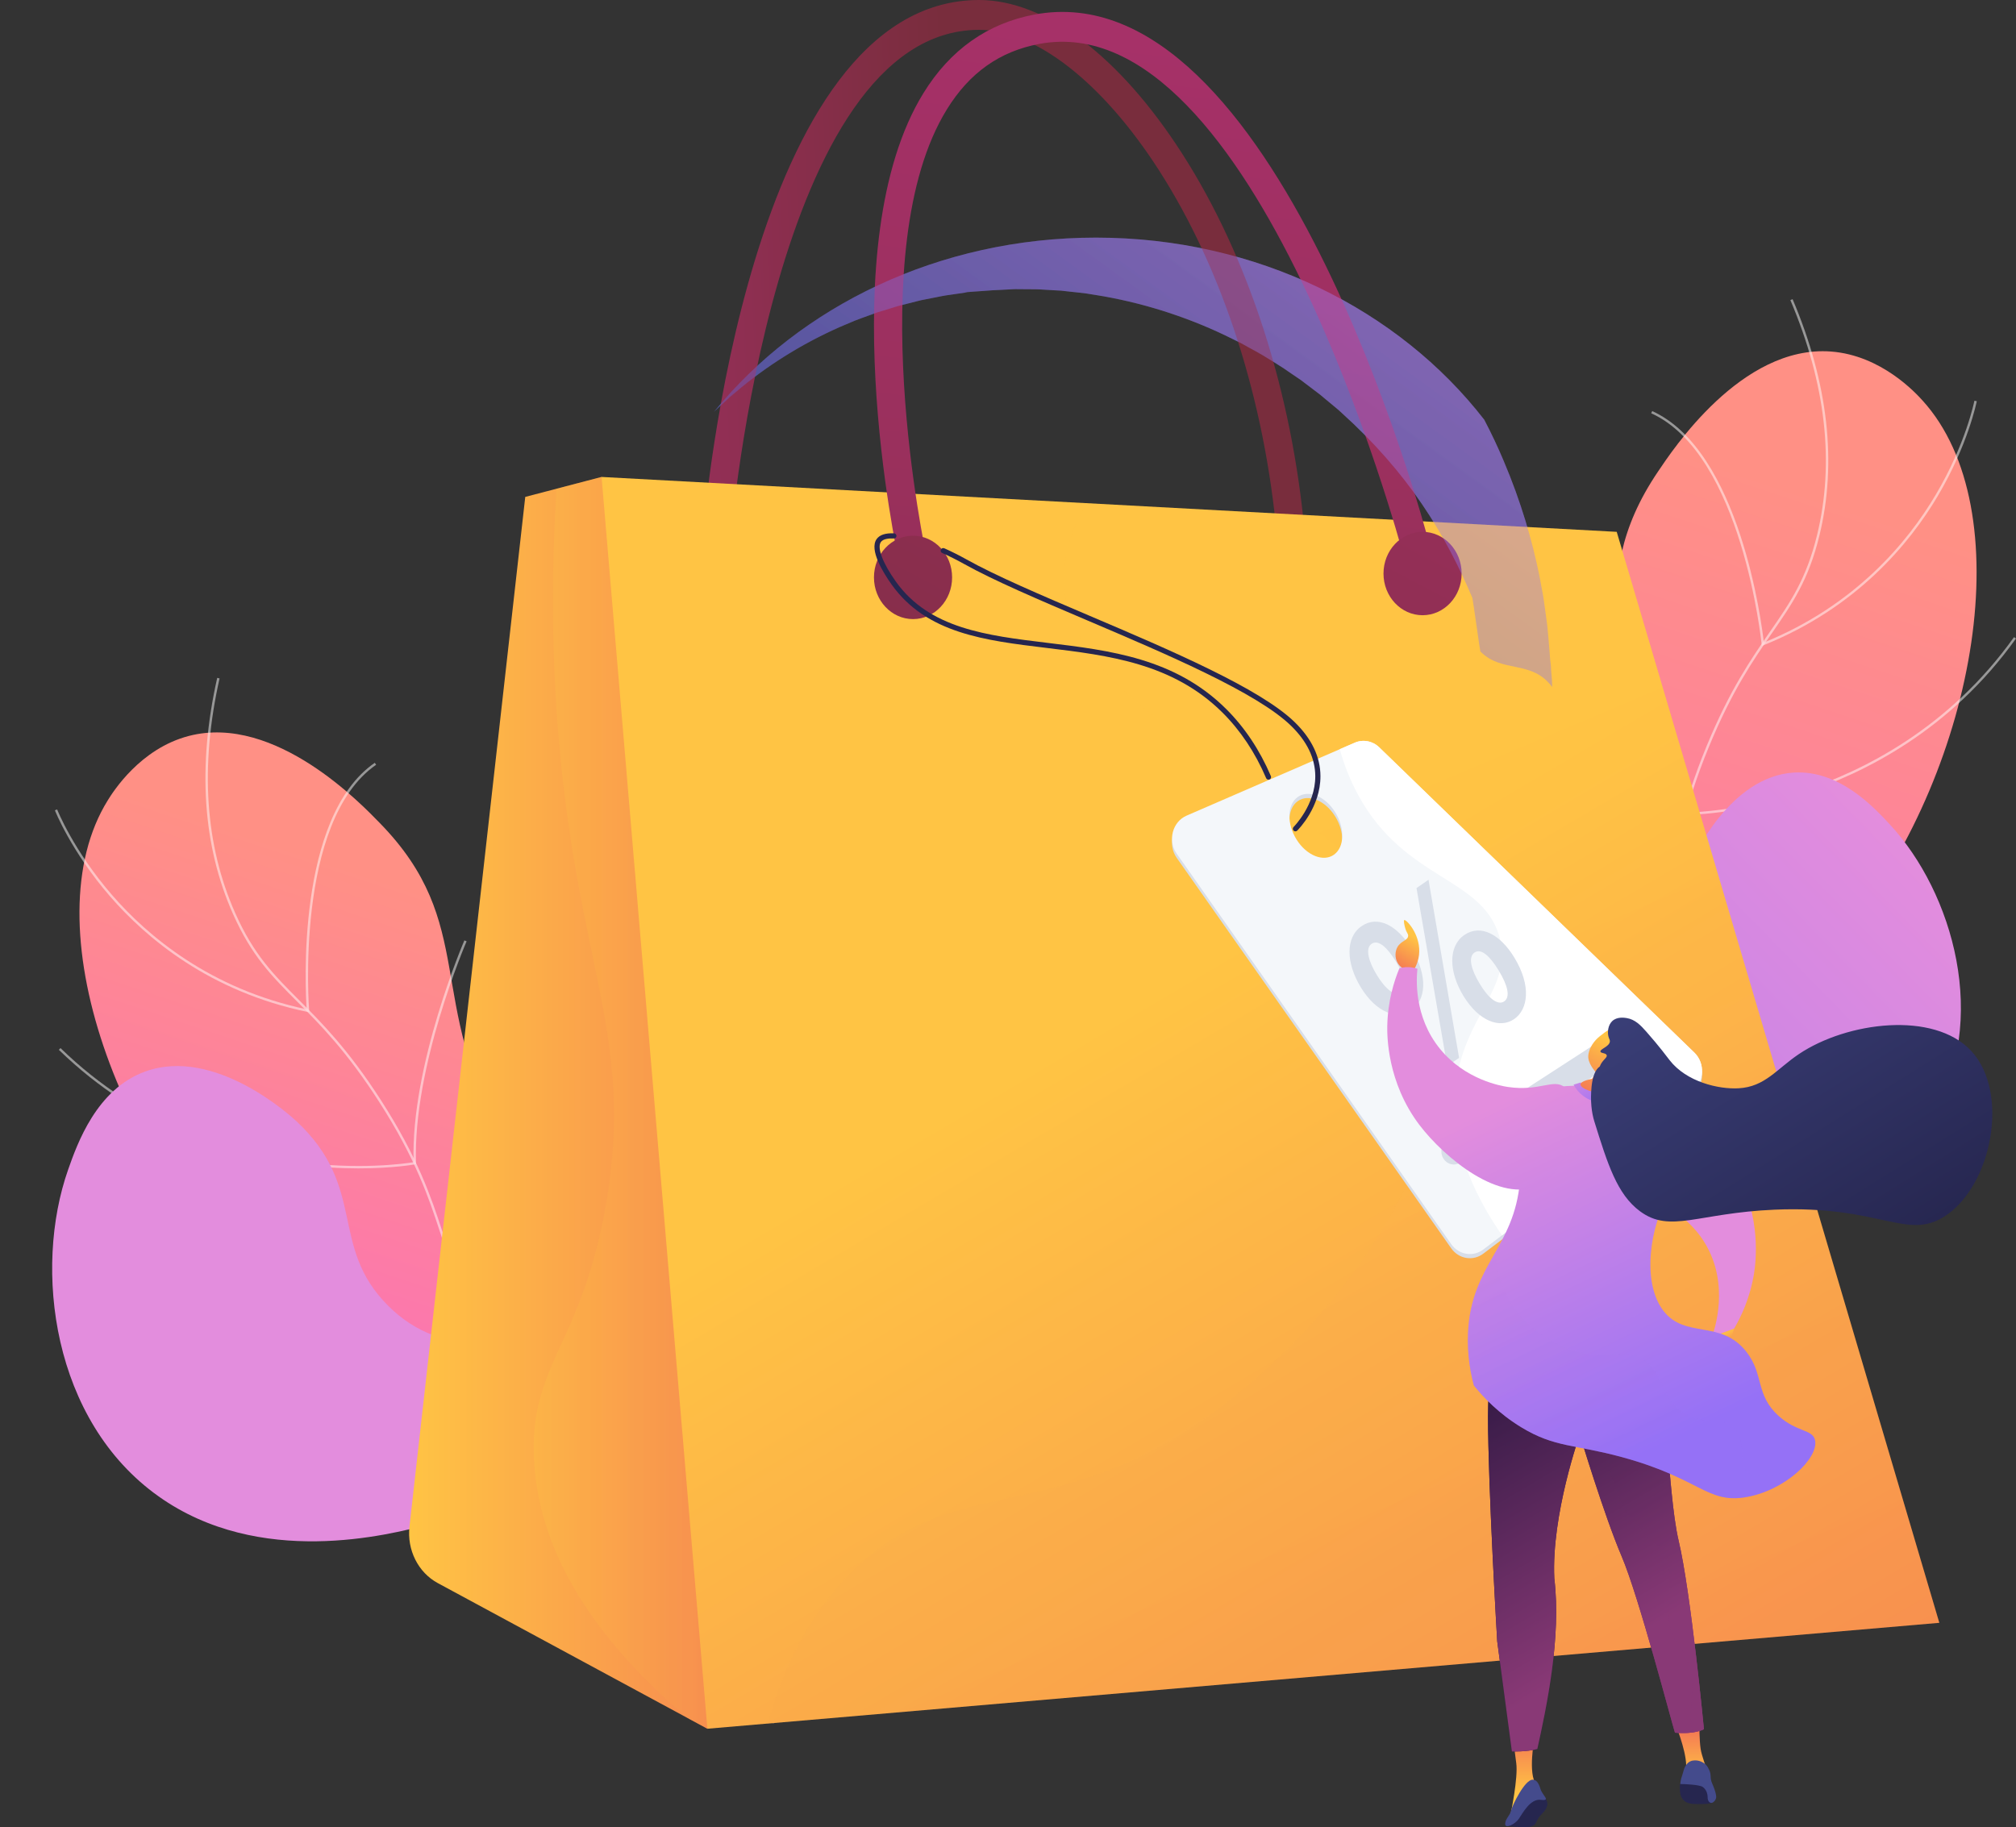 <?xml version="1.0" encoding="UTF-8"?> <svg xmlns="http://www.w3.org/2000/svg" width="171" height="155" viewBox="0 0 171 155" fill="none"><rect x="0" y="0" width="171" height="155" fill="#333333" stroke="none"/> <g clip-path="url(#clip0)"> <path d="M120.5 115.748C117.938 111.845 114.629 105.449 115.476 98.065C116.955 85.184 129.423 83.798 135.057 68.229C139.602 55.672 133.888 49.95 140.662 39.966C141.796 38.294 147.691 29.248 155.304 29.822C159.595 30.145 162.526 33.374 163.076 33.981C171.392 43.144 167.825 64.733 156.894 78.669C150.613 86.676 147.319 86.394 135.109 97.865C127.935 104.605 123.265 111.29 120.5 115.748Z" fill="url(#paint0_linear)"></path> <g opacity="0.7"> <path opacity="0.7" d="M121.318 121.389C118.976 110.405 119.985 101.895 124.318 96.099C126.44 93.26 128.581 92.023 130.848 90.713C133.282 89.306 135.8 87.851 138.367 84.224C140.861 80.7 141.21 78.201 141.651 75.039C142.049 72.191 142.543 68.648 144.78 63.238C146.74 58.496 148.542 55.891 150.131 53.593C151.852 51.105 153.211 49.14 154.128 45.382C155.625 39.241 154.863 32.538 151.862 25.46L152.051 25.381C155.069 32.5 155.835 39.246 154.327 45.43C153.401 49.225 152.033 51.203 150.3 53.708C148.716 55.999 146.92 58.594 144.969 63.316C142.743 68.701 142.25 72.231 141.854 75.067C141.409 78.257 141.057 80.777 138.534 84.342C135.942 88.006 133.405 89.471 130.951 90.889C128.703 92.188 126.58 93.416 124.483 96.22C120.186 101.968 119.189 110.422 121.519 121.347L121.318 121.389Z" fill="white"></path> <path opacity="0.7" d="M149.437 54.799L149.424 54.663C149.408 54.503 147.778 38.565 140.057 35.059L140.143 34.874C147.586 38.255 149.435 52.937 149.613 54.509C157.385 51.353 161.822 45.969 164.177 41.996C166.745 37.666 167.465 34.033 167.471 33.997L167.673 34.035C167.666 34.071 166.941 37.733 164.357 42.092C161.973 46.115 157.47 51.576 149.564 54.747L149.437 54.799Z" fill="white"></path> <path opacity="0.7" d="M142.9 69.139C142.898 69.139 142.897 69.139 142.896 69.139L142.808 69.138L142.796 69.052C142.171 64.791 140.132 60.171 138.531 57.045C136.795 53.655 135.187 51.244 135.17 51.221L135.341 51.108C135.357 51.132 136.971 53.551 138.712 56.951C140.31 60.069 142.341 64.67 142.985 68.935C143.627 68.925 147.713 68.796 152.861 67.111C158.012 65.424 165.312 61.789 170.832 54.051L170.999 54.169C165.445 61.955 158.1 65.611 152.918 67.306C147.381 69.117 143.062 69.139 142.9 69.139Z" fill="white"></path> <path opacity="0.7" d="M138.309 90.02C135.021 90.02 133.07 89.596 133.047 89.592L132.942 89.568L132.971 89.465C135.547 80.296 128.453 70.1 128.381 69.998L128.548 69.882C128.621 69.984 135.716 80.181 133.197 89.414C134.356 89.635 144.878 91.383 158.406 85.126L158.492 85.31C150.998 88.776 144.482 89.756 140.335 89.968C139.614 90.005 138.937 90.02 138.309 90.02Z" fill="white"></path> </g> <path d="M118.771 112.238C120.382 109.527 123.162 105.409 127.539 101.317C135.326 94.04 140.401 94.111 142.592 88.531C144.86 82.755 140.495 79.948 143.353 73.356C143.593 72.802 146.717 65.848 152.189 65.539C156.017 65.324 158.94 68.476 160.311 69.955C165.632 75.696 168.832 86.587 163.822 94.836C159.072 102.657 149.345 104.166 146.249 104.625C140.816 105.432 138.835 104.055 133.377 105.021C126.739 106.195 121.822 109.62 118.771 112.238Z" fill="url(#paint1_linear)"></path> <path d="M65.475 140.513C67.289 136.237 69.391 129.384 67.242 122.297C63.493 109.933 51.027 110.772 42.726 96.507C36.031 85.001 40.609 78.386 32.188 69.794C30.779 68.356 23.386 60.529 16.026 62.432C11.88 63.505 9.583 67.187 9.152 67.878C2.638 78.324 9.987 98.854 23.188 110.586C30.773 117.326 33.95 116.469 47.965 125.561C56.2 130.902 61.97 136.631 65.475 140.513Z" fill="url(#paint2_linear)"></path> <g opacity="0.7"> <path opacity="0.7" d="M65.681 146.186L65.476 146.18C65.81 135.062 63.324 126.952 58.086 122.076C55.531 119.696 53.23 118.868 50.796 117.991C48.138 117.034 45.39 116.044 42.195 112.91C39.086 109.861 38.291 107.454 37.286 104.406C36.391 101.696 35.279 98.323 32.135 93.438C29.38 89.154 27.157 86.926 25.196 84.961C23.051 82.811 21.357 81.114 19.772 77.558C17.19 71.763 16.737 65.017 18.424 57.507L18.624 57.551C16.946 65.018 17.396 71.721 19.959 77.475C21.529 80.998 23.211 82.684 25.341 84.819C27.31 86.791 29.541 89.027 32.308 93.329C35.465 98.236 36.583 101.623 37.48 104.343C38.478 107.365 39.265 109.752 42.339 112.766C45.502 115.869 48.229 116.851 50.865 117.801C53.32 118.685 55.64 119.521 58.226 121.928C63.508 126.845 66.016 135.007 65.681 146.186Z" fill="white"></path> <path opacity="0.7" d="M26.236 85.878L26.102 85.851C17.786 84.136 12.399 79.577 9.343 76.054C6.032 72.237 4.669 68.776 4.656 68.742L4.847 68.669C4.861 68.703 6.214 72.136 9.504 75.928C12.522 79.406 17.831 83.901 26.011 85.624C25.904 84.049 25.098 69.336 31.788 64.712L31.905 64.879C24.965 69.676 26.212 85.582 26.225 85.742L26.236 85.878Z" fill="white"></path> <path opacity="0.7" d="M30.408 99.12C28.88 99.12 27.061 99.028 25.057 98.75C19.675 98.001 11.824 95.712 4.99 89.061L5.133 88.915C11.925 95.526 19.727 97.802 25.077 98.547C30.422 99.292 34.449 98.699 35.081 98.595C34.831 90.355 39.346 79.881 39.391 79.776L39.579 79.857C39.533 79.962 35.004 90.469 35.288 98.677L35.291 98.764L35.205 98.78C35.178 98.785 33.326 99.12 30.408 99.12Z" fill="white"></path> <path opacity="0.7" d="M35.75 119.081C32.052 119.081 27.679 118.648 22.807 117.378L22.859 117.181C37.232 120.928 47.232 117.363 48.331 116.941C44.214 108.335 49.348 97.092 49.4 96.979L49.586 97.064C49.534 97.176 44.401 108.421 48.562 116.951L48.609 117.048L48.51 117.09C48.44 117.119 43.622 119.081 35.75 119.081Z" fill="white"></path> </g> <path d="M68.768 124.927C65.836 122.804 61.033 119.728 54.562 117.401C43.051 113.263 37.749 115.626 32.897 110.748C27.874 105.7 31.181 100.78 25.165 95.139C24.659 94.664 18.199 88.763 12.305 90.907C8.182 92.407 6.55 97.039 5.784 99.212C2.813 107.647 4.424 120.539 13.459 126.951C22.025 133.031 32.939 130.231 36.404 129.317C42.483 127.714 43.937 125.374 50.116 123.927C57.63 122.168 64.365 123.551 68.768 124.927Z" fill="url(#paint3_linear)"></path> <path opacity="0.4" d="M131.654 58.086V58.282C129.928 55.94 127.417 57.149 125.566 55.265C125.531 55.182 124.926 50.812 124.891 50.728C123.858 48.266 122.431 45.425 120.612 42.765C118.805 40.098 116.508 37.471 113.83 35.053C113.51 34.739 113.139 34.463 112.796 34.166C112.621 34.022 112.444 33.873 112.267 33.728L112.007 33.508C111.916 33.434 111.822 33.368 111.731 33.297C111.363 33.02 110.996 32.74 110.626 32.459L110.35 32.248L110.059 32.052C109.866 31.92 109.674 31.788 109.481 31.658C108.722 31.111 107.904 30.639 107.104 30.139C106.697 29.897 106.271 29.674 105.857 29.444C105.652 29.328 105.443 29.211 105.233 29.098C105.019 28.992 104.802 28.885 104.59 28.779C101.168 27.062 97.436 25.82 93.607 25.137C93.129 25.059 92.65 24.98 92.167 24.902C91.686 24.836 91.198 24.794 90.72 24.738L89.995 24.657L89.268 24.618L88.54 24.574C88.299 24.562 88.06 24.537 87.815 24.542C87.332 24.54 86.849 24.535 86.363 24.532C86.245 24.532 86.117 24.525 86.005 24.532L85.682 24.549L85.036 24.584L84.395 24.616C84.338 24.618 84.299 24.618 84.225 24.623L83.567 24.672L82.686 24.733L82.028 24.782L81.917 24.79L81.878 24.792C81.878 24.794 81.649 24.792 82.033 24.799L80.61 25.008C80.376 25.045 80.14 25.067 79.905 25.118L79.207 25.257L78.509 25.394L78.161 25.463C78.046 25.485 77.932 25.519 77.819 25.546C77.363 25.662 76.907 25.774 76.453 25.892C76.224 25.941 76.002 26.019 75.78 26.085L75.115 26.294L74.45 26.491L73.799 26.729C73.365 26.891 72.931 27.033 72.509 27.204C72.09 27.381 71.669 27.557 71.252 27.736C67.936 29.201 64.955 31.095 62.418 33.258L61.94 33.654L61.486 34.078C61.185 34.358 60.875 34.625 60.589 34.911C60.577 34.921 60.567 34.936 60.555 34.946C67.841 25.982 79.643 20.159 92.962 20.159C106.608 20.159 118.662 26.271 125.896 35.607C126.507 36.771 127.052 37.929 127.533 39.073C129.02 42.566 129.974 45.891 130.575 48.852C130.642 49.225 130.713 49.59 130.78 49.95C130.844 50.308 130.92 50.658 130.962 51.009C131.056 51.707 131.15 52.376 131.236 53.02C131.31 53.666 131.35 54.288 131.404 54.879C131.426 55.173 131.455 55.46 131.472 55.744C131.482 56.024 131.541 56.298 131.554 56.567C131.568 57.101 131.654 57.613 131.654 58.086Z" fill="url(#paint4_linear)"></path> <path d="M109.496 46.714C108.892 46.714 108.375 46.224 108.317 45.568C107.279 33.941 103.726 22.893 98.315 14.46C93.521 6.989 87.813 2.531 83.044 2.531C83.039 2.531 83.034 2.531 83.028 2.531C65.659 2.567 62.025 45.126 61.991 45.556C61.935 46.252 61.363 46.768 60.708 46.708C60.055 46.648 59.572 46.036 59.628 45.34C59.776 43.49 63.495 0.041 83.024 0C83.031 0 83.037 0 83.044 0C88.679 0 94.956 4.748 100.271 13.03C105.906 21.811 109.602 33.281 110.678 45.327C110.74 46.023 110.262 46.641 109.61 46.708C109.572 46.711 109.533 46.714 109.496 46.714Z" fill="url(#paint5_linear)"></path> <path d="M37.135 134.303L59.999 146.658L73.853 101.288L51.026 40.462L44.553 42.155L34.732 129.512C34.509 131.489 35.47 133.404 37.135 134.303Z" fill="url(#paint6_linear)"></path> <path opacity="0.3" d="M73.853 101.287L51.026 40.462L47.209 41.461C46.679 49.582 46.912 56.266 47.271 61.132C48.801 81.842 53.883 87.604 51.422 102.051C49.374 114.064 44.904 115.694 45.295 123.776C45.72 132.578 51.473 139.949 58.312 145.746L60 146.658L73.853 101.287Z" fill="url(#paint7_linear)"></path> <path d="M51.026 40.462L137.132 45.12L164.496 137.672L60 146.658L51.026 40.462Z" fill="url(#paint8_linear)"></path> <g opacity="0.3"> <path opacity="0.3" d="M137.132 45.12L92.227 42.69C91.47 43.874 90.466 45.803 90.279 48.263C89.174 62.813 119.392 67.524 122.099 85.385C124.16 98.983 111.477 114.673 100.161 121.664C88.239 129.029 80.16 125.299 72.097 133.476C68.553 137.068 66.396 141.561 65.113 146.218L164.496 137.671L137.132 45.12Z" fill="url(#paint9_linear)"></path> </g> <path d="M77.436 48.794C76.898 48.794 76.411 48.4 76.283 47.817C76.041 46.715 70.439 20.667 78.337 7.884C80.601 4.22 83.763 1.983 87.737 1.235C108.153 -2.605 120.724 44.194 121.249 46.188C121.426 46.86 121.059 47.56 120.428 47.748C119.797 47.938 119.143 47.545 118.966 46.873C118.843 46.407 106.469 0.275 88.149 3.727C84.796 4.358 82.234 6.173 80.317 9.277C72.976 21.16 78.535 46.98 78.592 47.239C78.742 47.919 78.346 48.6 77.708 48.76C77.617 48.783 77.526 48.794 77.436 48.794Z" fill="url(#paint10_linear)"></path> <path d="M77.445 52.521C79.275 52.521 80.759 50.938 80.759 48.984C80.759 47.031 79.275 45.448 77.445 45.448C75.615 45.448 74.131 47.031 74.131 48.984C74.131 50.938 75.615 52.521 77.445 52.521Z" fill="url(#paint11_linear)"></path> <path d="M120.664 52.193C122.494 52.193 123.978 50.61 123.978 48.657C123.978 46.703 122.494 45.12 120.664 45.12C118.834 45.12 117.35 46.703 117.35 48.657C117.35 50.61 118.834 52.193 120.664 52.193Z" fill="url(#paint12_linear)"></path> <path d="M143.721 89.654L116.988 63.753C116.425 63.207 115.618 63.055 114.913 63.361L100.646 69.549C99.444 70.071 99.03 71.665 99.808 72.773L123.092 105.897C123.735 106.812 124.946 107.014 125.82 106.352L143.536 92.941C144.567 92.16 144.657 90.561 143.721 89.654ZM113.152 72.859C112.251 73.505 110.832 72.935 109.981 71.585C109.131 70.235 109.171 68.617 110.072 67.97C110.973 67.324 112.392 67.894 113.243 69.244C114.093 70.594 114.053 72.213 113.152 72.859Z" fill="#D8DEE8"></path> <path d="M143.721 89.301L116.988 63.4C116.425 62.854 115.618 62.702 114.913 63.008L100.646 69.196C99.444 69.718 99.03 71.312 99.808 72.42L123.092 105.544C123.735 106.459 124.946 106.661 125.82 105.999L143.536 92.588C144.567 91.806 144.657 90.208 143.721 89.301ZM113.152 72.505C112.251 73.151 110.832 72.581 109.981 71.231C109.131 69.881 109.171 68.263 110.072 67.616C110.973 66.97 112.392 67.54 113.243 68.89C114.093 70.241 114.053 71.859 113.152 72.505Z" fill="#F4F7FA"></path> <path d="M107.596 66.144C107.511 66.144 107.43 66.094 107.394 66.011C106.468 63.842 105.219 61.969 103.682 60.442C99.469 56.261 94.029 55.603 88.769 54.967C83.534 54.334 78.589 53.736 75.635 49.597C74.888 48.55 73.726 46.655 74.349 45.744C74.599 45.379 75.098 45.211 75.831 45.246C75.953 45.251 76.046 45.353 76.04 45.474C76.034 45.594 75.933 45.688 75.811 45.681C75.418 45.663 74.909 45.701 74.712 45.99C74.381 46.474 74.884 47.791 75.993 49.345C78.834 53.327 83.686 53.913 88.821 54.534C94.156 55.179 99.672 55.846 103.991 60.134C105.569 61.7 106.849 63.62 107.798 65.841C107.845 65.951 107.793 66.079 107.682 66.127C107.653 66.139 107.624 66.144 107.596 66.144Z" fill="#26264F"></path> <path d="M109.879 70.528C109.823 70.528 109.767 70.506 109.724 70.464C109.639 70.378 109.639 70.24 109.725 70.156C109.743 70.137 111.574 68.297 111.564 65.842C111.559 64.334 110.868 62.899 109.512 61.575C106.636 58.769 99.005 55.519 92.273 52.652C88.165 50.901 84.283 49.249 81.735 47.823C81.157 47.5 80.545 47.193 79.917 46.911C79.807 46.862 79.758 46.733 79.807 46.623C79.857 46.513 79.987 46.464 80.098 46.514C80.737 46.801 81.36 47.114 81.95 47.443C84.478 48.857 88.348 50.506 92.446 52.251C99.214 55.133 106.885 58.4 109.819 61.264C111.263 62.673 111.998 64.214 112.002 65.844C112.01 68.483 110.114 70.385 110.033 70.464C109.991 70.507 109.935 70.528 109.879 70.528Z" fill="#26264F"></path> <path d="M143.721 89.301L116.988 63.4C116.425 62.854 115.618 62.701 114.913 63.007L113.642 63.558C113.974 64.762 114.472 66.117 115.231 67.499C119.18 74.694 125.658 74.384 127.155 79.377C128.482 83.802 124.032 86.176 123.445 92.385C123.152 95.488 123.821 99.615 127.404 104.799L143.536 92.587C144.567 91.806 144.657 90.208 143.721 89.301Z" fill="white"></path> <path d="M119.733 80.485C121.197 82.891 120.895 84.887 119.728 85.696C118.499 86.547 116.734 85.909 115.421 83.751C114.172 81.699 114.106 79.531 115.483 78.576C116.873 77.612 118.537 78.521 119.733 80.485ZM116.78 82.708C117.512 83.911 118.325 84.58 118.871 84.201C119.404 83.831 119.192 82.872 118.406 81.581C117.695 80.413 116.923 79.666 116.339 80.07C115.781 80.457 116.08 81.558 116.78 82.708ZM122.756 90.439L120.15 75.341L121.168 74.635L123.761 89.742L122.756 90.439ZM128.449 81.236C129.913 83.642 129.61 85.638 128.443 86.447C127.227 87.29 125.462 86.652 124.136 84.502C122.887 82.449 122.821 80.281 124.199 79.327C125.589 78.363 127.253 79.272 128.449 81.236ZM125.508 83.45C126.228 84.662 127.041 85.331 127.587 84.953C128.121 84.583 127.907 83.624 127.121 82.332C126.411 81.164 125.651 80.408 125.067 80.812C124.496 81.208 124.808 82.3 125.508 83.45Z" fill="#D8DEE8"></path> <path d="M123.316 98.792C122.958 98.792 122.608 98.598 122.409 98.247C122.105 97.713 122.264 97.018 122.765 96.694L135.639 88.353C136.139 88.03 136.791 88.2 137.095 88.734C137.398 89.267 137.239 89.963 136.739 90.287L123.865 98.627C123.693 98.739 123.503 98.792 123.316 98.792Z" fill="#D8DEE8"></path> <path opacity="0.4" d="M131.654 58.086V58.282C129.928 55.94 127.417 57.149 125.566 55.265C125.531 55.182 124.926 50.812 124.891 50.728C123.858 48.266 122.431 45.425 120.612 42.765C118.805 40.098 116.508 37.471 113.83 35.053C113.51 34.739 113.139 34.463 112.796 34.166C112.621 34.022 112.444 33.873 112.267 33.728L112.007 33.508C111.916 33.434 111.822 33.368 111.731 33.297C111.363 33.02 110.996 32.74 110.626 32.459L110.35 32.248L110.059 32.052C109.866 31.92 109.674 31.788 109.481 31.658C108.722 31.111 107.904 30.639 107.104 30.139C106.697 29.897 106.271 29.674 105.857 29.444C105.652 29.328 105.443 29.211 105.233 29.098C105.019 28.992 104.802 28.885 104.59 28.779C101.168 27.062 97.436 25.82 93.607 25.137C93.129 25.059 92.65 24.98 92.167 24.902C91.686 24.836 91.198 24.794 90.72 24.738L89.995 24.657L89.268 24.618L88.54 24.574C88.299 24.562 88.06 24.537 87.815 24.542C87.332 24.54 86.849 24.535 86.363 24.532C86.245 24.532 86.117 24.525 86.005 24.532L85.682 24.549L85.036 24.584L84.395 24.616C84.338 24.618 84.299 24.618 84.225 24.623L83.567 24.672L82.686 24.733L82.028 24.782L81.917 24.79L81.878 24.792C81.878 24.794 81.649 24.792 82.033 24.799L80.61 25.008C80.376 25.045 80.14 25.067 79.905 25.118L79.207 25.257L78.509 25.394L78.161 25.463C78.046 25.485 77.932 25.519 77.819 25.546C77.363 25.662 76.907 25.774 76.453 25.892C76.224 25.941 76.002 26.019 75.78 26.085L75.115 26.294L74.45 26.491L73.799 26.729C73.365 26.891 72.931 27.033 72.509 27.204C72.09 27.381 71.669 27.557 71.252 27.736C67.936 29.201 64.955 31.095 62.418 33.258L61.94 33.654L61.486 34.078C61.185 34.358 60.875 34.625 60.589 34.911C60.577 34.921 60.567 34.936 60.555 34.946C67.841 25.982 79.643 20.159 92.962 20.159C106.608 20.159 118.662 26.271 125.896 35.607C126.507 36.771 127.052 37.929 127.533 39.073C129.02 42.566 129.974 45.891 130.575 48.852C130.642 49.225 130.713 49.59 130.78 49.95C130.844 50.308 130.92 50.658 130.962 51.009C131.056 51.707 131.15 52.376 131.236 53.02C131.31 53.666 131.35 54.288 131.404 54.879C131.426 55.173 131.455 55.46 131.472 55.744C131.482 56.024 131.541 56.298 131.554 56.567C131.568 57.101 131.654 57.613 131.654 58.086Z" fill="url(#paint13_linear)"></path> <path d="M119.851 82.407C120.032 82.129 120.362 81.535 120.383 80.739C120.424 79.191 119.269 77.984 119.114 78.053C119.03 78.091 119.136 78.544 119.195 78.745C119.319 79.164 119.452 79.204 119.441 79.396C119.418 79.791 118.843 79.806 118.54 80.332C118.322 80.71 118.304 81.249 118.54 81.675C118.932 82.382 119.813 82.407 119.851 82.407Z" fill="url(#paint14_linear)"></path> <path d="M144.529 116.023L144.085 114.505L145.939 113.14L147.094 112.711L146.41 114.835L144.529 116.023Z" fill="url(#paint15_linear)"></path> <path d="M142.234 146.602C142.234 146.602 143.248 149.136 142.981 150.26C144.069 150.239 144.774 150.101 144.774 150.101C144.774 150.101 144.337 148.946 144.251 148.373C144.136 147.599 144.145 146.347 144.145 146.347L142.234 146.602Z" fill="url(#paint16_linear)"></path> <path d="M131.057 152.53C131.122 152.609 131.239 152.773 131.249 152.996C131.254 153.117 131.226 153.216 131.191 153.308C131.019 153.76 130.747 153.82 130.454 154.299C130.275 154.592 130.309 154.68 130.144 154.813C129.928 154.987 129.667 154.997 129.44 155C129.057 155.005 128.506 154.991 127.811 154.908C128.175 154.443 128.562 153.969 128.974 153.491C129.154 153.282 129.334 153.077 129.514 152.877L130.584 152.518C130.741 152.521 130.899 152.526 131.057 152.53Z" fill="#26264F"></path> <path d="M130.166 147.368C130.166 147.368 129.555 150.539 130.333 151.427C130.996 152.315 130.013 151.681 130.013 151.681L128.839 152.699L128.135 153.908C128.135 153.908 128.784 150.805 128.61 149.573C128.438 148.342 128.351 147.511 128.351 147.511L130.166 147.368Z" fill="url(#paint17_linear)"></path> <path d="M127.861 112.685C127.861 112.685 126.218 114.146 126.218 120.16C126.218 126.175 126.996 139.235 126.996 139.235L128.242 148.585C128.242 148.585 129.533 148.631 130.398 148.373C131.176 144.85 132.444 138.891 131.839 133.908C131.58 128.495 134.001 121.707 134.001 121.707C134.001 121.707 136.076 128.581 137.546 132.018C139.016 135.455 141.815 146.221 142.074 146.994C143.795 147.149 144.529 146.697 144.529 146.697C144.529 146.697 143.426 135.111 142.389 130.729C141.351 126.347 141.437 115.778 139.708 112.772C135.817 111.225 127.861 112.685 127.861 112.685Z" fill="url(#paint18_linear)"></path> <path d="M127.861 112.685C127.861 112.685 126.218 114.146 126.218 120.16C126.218 126.175 126.996 139.235 126.996 139.235L128.242 148.585C128.242 148.585 129.533 148.631 130.398 148.373C131.176 144.85 132.444 138.891 131.839 133.908C131.579 128.495 134.001 121.707 134.001 121.707C134.001 121.707 136.076 128.581 137.546 132.018C139.016 135.455 141.815 146.221 142.074 146.994C143.795 147.149 144.529 146.697 144.529 146.697C144.529 146.697 143.426 135.111 142.389 130.729C141.351 126.347 141.437 115.778 139.708 112.772C135.817 111.225 127.861 112.685 127.861 112.685Z" fill="url(#paint19_linear)"></path> <path opacity="0.25" d="M136.396 123.705C136.908 127.014 137.933 128.795 140.494 131.086C142.544 132.614 141.007 135.922 141.775 138.468C142.032 139.231 142.8 139.995 143.056 140.759C144.01 142.653 143.119 144.97 143.551 146.975C144.224 146.883 144.529 146.697 144.529 146.697C144.529 146.697 143.426 135.111 142.389 130.729C141.351 126.347 141.437 115.778 139.708 112.772C135.816 111.225 127.861 112.686 127.861 112.686C127.861 112.686 126.218 114.146 126.218 120.161C126.218 120.649 126.223 121.184 126.233 121.754C127.939 123.254 131.427 123.587 133.579 121.924C133.708 121.828 133.847 121.768 133.99 121.739C133.996 121.72 134.001 121.708 134.001 121.708C134.001 121.708 134.004 121.72 134.01 121.738C134.989 121.559 136.173 122.822 136.396 123.705Z" fill="url(#paint20_linear)"></path> <path d="M142.714 151.222C142.714 151.222 142.462 151.222 142.482 151.546C142.503 151.87 142.369 152.987 143.653 153.038C144.938 153.091 145.136 152.948 145.178 152.948C145.22 152.948 144.841 151.881 144.841 151.881L144.43 151.358L143.325 151.243L142.714 151.222Z" fill="#26264F"></path> <path d="M145.563 152.342C145.536 152.073 145.384 151.649 145.232 151.307C145.005 150.801 145.191 150.61 144.974 150.149C144.9 149.989 144.827 149.838 144.668 149.687C144.632 149.653 144.278 149.327 143.761 149.344C143.66 149.348 143.503 149.354 143.334 149.444C143.135 149.549 143.035 149.707 142.95 149.847C142.816 150.066 142.847 150.132 142.64 150.759C142.624 150.809 142.588 150.919 142.56 151.069C142.538 151.185 142.53 151.282 142.526 151.348C142.863 151.348 144.158 151.401 144.432 151.599C144.706 151.798 144.843 152.133 144.843 152.468C144.843 152.802 145.012 152.96 145.18 152.949C145.329 152.939 145.628 152.662 145.563 152.342Z" fill="#444B8C"></path> <path d="M130.002 150.981C130.292 150.986 130.504 151.215 130.664 151.766C130.824 152.318 131.593 152.806 130.696 152.689C129.8 152.572 129.149 153.834 128.828 154.301C128.508 154.767 127.649 155.182 127.67 154.726C127.691 154.27 128.07 154.057 128.177 153.59C128.284 153.124 129.342 150.971 130.002 150.981Z" fill="#444B8C"></path> <path d="M145.209 113.411C145.422 112.823 146.75 108.963 144.603 105.441C142.846 102.559 139.806 101.619 139.373 101.491C136.734 100.717 135.412 101.712 134.579 100.796C133.166 99.243 134.767 93.951 137.863 92.891C141.352 91.696 145.538 96.29 147.234 99.308C149.46 103.266 148.912 107.201 148.783 108.011C148.448 110.117 147.67 111.723 147.094 112.709C146.466 112.944 145.838 113.178 145.209 113.411Z" fill="url(#paint21_linear)"></path> <path d="M136.097 92.145C132.982 92.021 130.58 92.07 129.224 93.417C127.79 94.84 129.239 96.447 128.927 100.169C128.451 105.868 124.796 107.261 124.521 113.042C124.429 114.991 124.76 116.582 125.018 117.541C125.82 118.534 127.133 119.935 129.071 121.106C131.89 122.811 133.525 122.514 137.574 123.615C144.198 125.416 144.787 127.561 148.071 127.014C151.39 126.462 154.302 123.687 153.951 122.162C153.74 121.249 152.402 121.508 150.861 120.116C148.876 118.322 149.642 116.609 148.132 114.681C145.964 111.912 142.943 113.605 141.095 111.205C139.226 108.777 139.967 103.993 141.543 101.384C142.572 99.681 143.013 97.685 143.889 95.899C143.962 95.75 144.046 95.507 144.009 95.203C143.867 94.04 141.915 93.409 140.437 92.946C138.183 92.24 136.353 92.155 136.097 92.145Z" fill="url(#paint22_linear)"></path> <path d="M133.474 92.017L134.088 91.829C134.088 91.829 134.249 92.655 136.224 92.758C137.32 92.758 138.029 92.148 138.029 92.148L138.448 92.452C138.448 92.452 137.527 93.595 136.063 93.566C134.173 93.528 133.474 92.017 133.474 92.017Z" fill="url(#paint23_linear)"></path> <path d="M134.725 89.503C134.843 88.595 135.565 88.014 135.723 87.889C136.382 87.368 136.517 87.316 136.743 87.273L137.053 87.226C137.053 87.226 137.07 87.227 137.086 87.228C137.268 87.239 137.81 87.449 137.909 87.518C138.225 87.738 137.992 89.299 137.037 91.239C136.999 91.403 136.961 91.568 136.924 91.732C137.757 91.878 137.963 92.027 137.97 92.146C137.984 92.405 137.072 92.734 136.226 92.756C135.166 92.783 134.04 92.329 134.062 91.991C134.071 91.854 134.271 91.685 135.04 91.519C135.161 91.351 135.281 91.183 135.402 91.015C135.292 90.884 134.637 90.172 134.725 89.503Z" fill="url(#paint24_linear)"></path> <path d="M136.035 89.161C136.276 89.019 136.459 89.326 136.345 89.594C136.232 89.863 135.851 90.031 135.62 89.871C135.39 89.711 135.712 89.354 136.035 89.161Z" fill="url(#paint25_linear)"></path> <path d="M167.204 89.157C164.039 85.744 156.673 86.68 152.588 89.421C150.69 90.695 149.716 92.199 147.473 92.325C145.768 92.421 143.055 91.784 141.626 89.949C141.447 89.717 140.727 88.748 139.646 87.525C139.169 86.986 138.695 86.48 137.961 86.365C137.774 86.337 137.154 86.236 136.743 86.634C136.411 86.957 136.329 87.518 136.427 87.923C136.487 88.165 136.562 88.191 136.551 88.349C136.521 88.794 135.705 88.987 135.751 89.212C135.783 89.372 136.208 89.313 136.281 89.514C136.361 89.734 135.895 89.923 135.694 90.477C135.319 90.727 135.082 91.348 135 92.179C134.879 93.401 135.003 94.394 135.236 95.142C136.357 98.742 137.16 101.316 139.102 102.754C141.673 104.658 143.989 102.901 150.529 102.623C159.485 102.242 161.718 105.258 164.937 103.195C168.956 100.619 170.491 92.7 167.204 89.157Z" fill="url(#paint26_linear)"></path> <path d="M120.229 82.19C120.149 82.935 119.879 86.228 122.166 89.009C124.302 91.608 127.328 92.127 127.89 92.211C130.611 92.62 131.784 91.455 132.735 92.249C134.348 93.596 133.491 99.055 130.57 100.526C127.278 102.183 122.499 98.201 120.403 95.442C117.654 91.823 117.655 87.851 117.671 87.031C117.713 84.899 118.262 83.202 118.697 82.147C118.877 82.093 119.148 82.034 119.482 82.046C119.801 82.057 120.058 82.129 120.229 82.19Z" fill="url(#paint27_linear)"></path> <path opacity="0.3" d="M148.171 124.836C147.374 124.024 148.251 122.388 147.075 121.172C145.983 120.043 144.746 120.955 142.989 119.984C140.734 118.738 141.356 116.457 139.202 115.231C137.653 114.349 136.926 115.297 134.518 114.834C132.115 114.373 129.188 112.727 127.742 109.784C127.128 108.534 126.901 107.291 126.871 106.18C125.79 108.099 124.669 109.938 124.521 113.041C124.429 114.989 124.76 116.581 125.018 117.54C125.82 118.532 127.133 119.933 129.071 121.105C131.89 122.809 133.525 122.512 137.574 123.613C144.198 125.414 144.787 127.56 148.071 127.013C150.192 126.66 152.143 125.399 153.186 124.137C150.125 125.492 148.749 125.425 148.171 124.836Z" fill="url(#paint28_linear)"></path> </g> <defs> <linearGradient id="paint0_linear" x1="153.247" y1="41.578" x2="129.413" y2="113.146" gradientUnits="userSpaceOnUse"> <stop stop-color="#FF9085"></stop> <stop offset="1" stop-color="#FB6FBB"></stop> </linearGradient> <linearGradient id="paint1_linear" x1="164.122" y1="73.426" x2="101.671" y2="134.442" gradientUnits="userSpaceOnUse"> <stop offset="0.004" stop-color="#E38DDD"></stop> <stop offset="1" stop-color="#9571F6"></stop> </linearGradient> <linearGradient id="paint2_linear" x1="45.715" y1="78.884" x2="30.293" y2="125.192" gradientUnits="userSpaceOnUse"> <stop stop-color="#FF9085"></stop> <stop offset="1" stop-color="#FB6FBB"></stop> </linearGradient> <linearGradient id="paint3_linear" x1="-211.294" y1="-16.705" x2="-283.339" y2="-57.047" gradientUnits="userSpaceOnUse"> <stop offset="0.004" stop-color="#E38DDD"></stop> <stop offset="1" stop-color="#9571F6"></stop> </linearGradient> <linearGradient id="paint4_linear" x1="89.345" y1="55.819" x2="112.423" y2="23.986" gradientUnits="userSpaceOnUse"> <stop offset="0.004" stop-color="#6165D7"></stop> <stop offset="1" stop-color="#AA80F9"></stop> </linearGradient> <linearGradient id="paint5_linear" x1="39.076" y1="25.822" x2="80.938" y2="23.99" gradientUnits="userSpaceOnUse"> <stop stop-color="#AB316D"></stop> <stop offset="1" stop-color="#792D3D"></stop> </linearGradient> <linearGradient id="paint6_linear" x1="34.7" y1="93.56" x2="73.853" y2="93.56" gradientUnits="userSpaceOnUse"> <stop stop-color="#FFC444"></stop> <stop offset="0.996" stop-color="#F36F56"></stop> </linearGradient> <linearGradient id="paint7_linear" x1="45.271" y1="93.56" x2="73.853" y2="93.56" gradientUnits="userSpaceOnUse"> <stop stop-color="#FFC444"></stop> <stop offset="0.996" stop-color="#F36F56"></stop> </linearGradient> <linearGradient id="paint8_linear" x1="93.245" y1="86.982" x2="160.973" y2="201.826" gradientUnits="userSpaceOnUse"> <stop stop-color="#FFC444"></stop> <stop offset="0.996" stop-color="#F36F56"></stop> </linearGradient> <linearGradient id="paint9_linear" x1="93.046" y1="76.823" x2="147.8" y2="206.239" gradientUnits="userSpaceOnUse"> <stop stop-color="#FFC444"></stop> <stop offset="0.996" stop-color="#F36F56"></stop> </linearGradient> <linearGradient id="paint10_linear" x1="103.257" y1="-11.876" x2="85.285" y2="142.512" gradientUnits="userSpaceOnUse"> <stop stop-color="#AB316D"></stop> <stop offset="1" stop-color="#792D3D"></stop> </linearGradient> <linearGradient id="paint11_linear" x1="112.838" y1="-17.918" x2="60.704" y2="81.9" gradientUnits="userSpaceOnUse"> <stop stop-color="#AB316D"></stop> <stop offset="1" stop-color="#792D3D"></stop> </linearGradient> <linearGradient id="paint12_linear" x1="146.019" y1="0.728" x2="93.885" y2="100.546" gradientUnits="userSpaceOnUse"> <stop stop-color="#AB316D"></stop> <stop offset="1" stop-color="#792D3D"></stop> </linearGradient> <linearGradient id="paint13_linear" x1="89.345" y1="55.819" x2="112.423" y2="23.986" gradientUnits="userSpaceOnUse"> <stop offset="0.004" stop-color="#6165D7"></stop> <stop offset="1" stop-color="#AA80F9"></stop> </linearGradient> <linearGradient id="paint14_linear" x1="119.944" y1="79.483" x2="118.178" y2="82.359" gradientUnits="userSpaceOnUse"> <stop stop-color="#FFC444"></stop> <stop offset="0.996" stop-color="#F36F56"></stop> </linearGradient> <linearGradient id="paint15_linear" x1="145.337" y1="113.397" x2="146.049" y2="114.872" gradientUnits="userSpaceOnUse"> <stop stop-color="#FFC444"></stop> <stop offset="0.996" stop-color="#F36F56"></stop> </linearGradient> <linearGradient id="paint16_linear" x1="143.504" y1="150.854" x2="143.504" y2="146.24" gradientUnits="userSpaceOnUse"> <stop stop-color="#FFC444"></stop> <stop offset="0.996" stop-color="#F36F56"></stop> </linearGradient> <linearGradient id="paint17_linear" x1="129.349" y1="152.169" x2="129.349" y2="146.608" gradientUnits="userSpaceOnUse"> <stop stop-color="#FFC444"></stop> <stop offset="0.996" stop-color="#F36F56"></stop> </linearGradient> <linearGradient id="paint18_linear" x1="126.218" y1="130.324" x2="144.529" y2="130.324" gradientUnits="userSpaceOnUse"> <stop stop-color="#311944"></stop> <stop offset="1" stop-color="#893976"></stop> </linearGradient> <linearGradient id="paint19_linear" x1="125.636" y1="116.762" x2="138.704" y2="138.851" gradientUnits="userSpaceOnUse"> <stop stop-color="#311944"></stop> <stop offset="1" stop-color="#893976"></stop> </linearGradient> <linearGradient id="paint20_linear" x1="130.829" y1="113.689" x2="143.897" y2="135.779" gradientUnits="userSpaceOnUse"> <stop stop-color="#311944"></stop> <stop offset="1" stop-color="#893976"></stop> </linearGradient> <linearGradient id="paint21_linear" x1="140.993" y1="100.152" x2="131.195" y2="69.939" gradientUnits="userSpaceOnUse"> <stop offset="0.004" stop-color="#E38DDD"></stop> <stop offset="1" stop-color="#9571F6"></stop> </linearGradient> <linearGradient id="paint22_linear" x1="128.058" y1="93.113" x2="142.062" y2="122.095" gradientUnits="userSpaceOnUse"> <stop offset="0.004" stop-color="#E38DDD"></stop> <stop offset="1" stop-color="#9571F6"></stop> </linearGradient> <linearGradient id="paint23_linear" x1="134.221" y1="89.496" x2="136.9" y2="93.782" gradientUnits="userSpaceOnUse"> <stop offset="0.004" stop-color="#E38DDD"></stop> <stop offset="1" stop-color="#9571F6"></stop> </linearGradient> <linearGradient id="paint24_linear" x1="137.485" y1="88.841" x2="134.541" y2="93.634" gradientUnits="userSpaceOnUse"> <stop stop-color="#FFC444"></stop> <stop offset="0.996" stop-color="#F36F56"></stop> </linearGradient> <linearGradient id="paint25_linear" x1="136.42" y1="88.194" x2="134.744" y2="93.366" gradientUnits="userSpaceOnUse"> <stop stop-color="#FFC444"></stop> <stop offset="0.996" stop-color="#F36F56"></stop> </linearGradient> <linearGradient id="paint26_linear" x1="135.55" y1="68.439" x2="160.228" y2="107.914" gradientUnits="userSpaceOnUse"> <stop stop-color="#444B8C"></stop> <stop offset="0.996" stop-color="#26264F"></stop> </linearGradient> <linearGradient id="paint27_linear" x1="126.484" y1="93.787" x2="140.257" y2="122.291" gradientUnits="userSpaceOnUse"> <stop offset="0.004" stop-color="#E38DDD"></stop> <stop offset="1" stop-color="#9571F6"></stop> </linearGradient> <linearGradient id="paint28_linear" x1="126.015" y1="94.101" x2="140.019" y2="123.082" gradientUnits="userSpaceOnUse"> <stop offset="0.004" stop-color="#E38DDD"></stop> <stop offset="1" stop-color="#9571F6"></stop> </linearGradient> <clipPath id="clip0"> <rect width="171" height="155" fill="white"></rect> </clipPath> </defs> </svg> 
